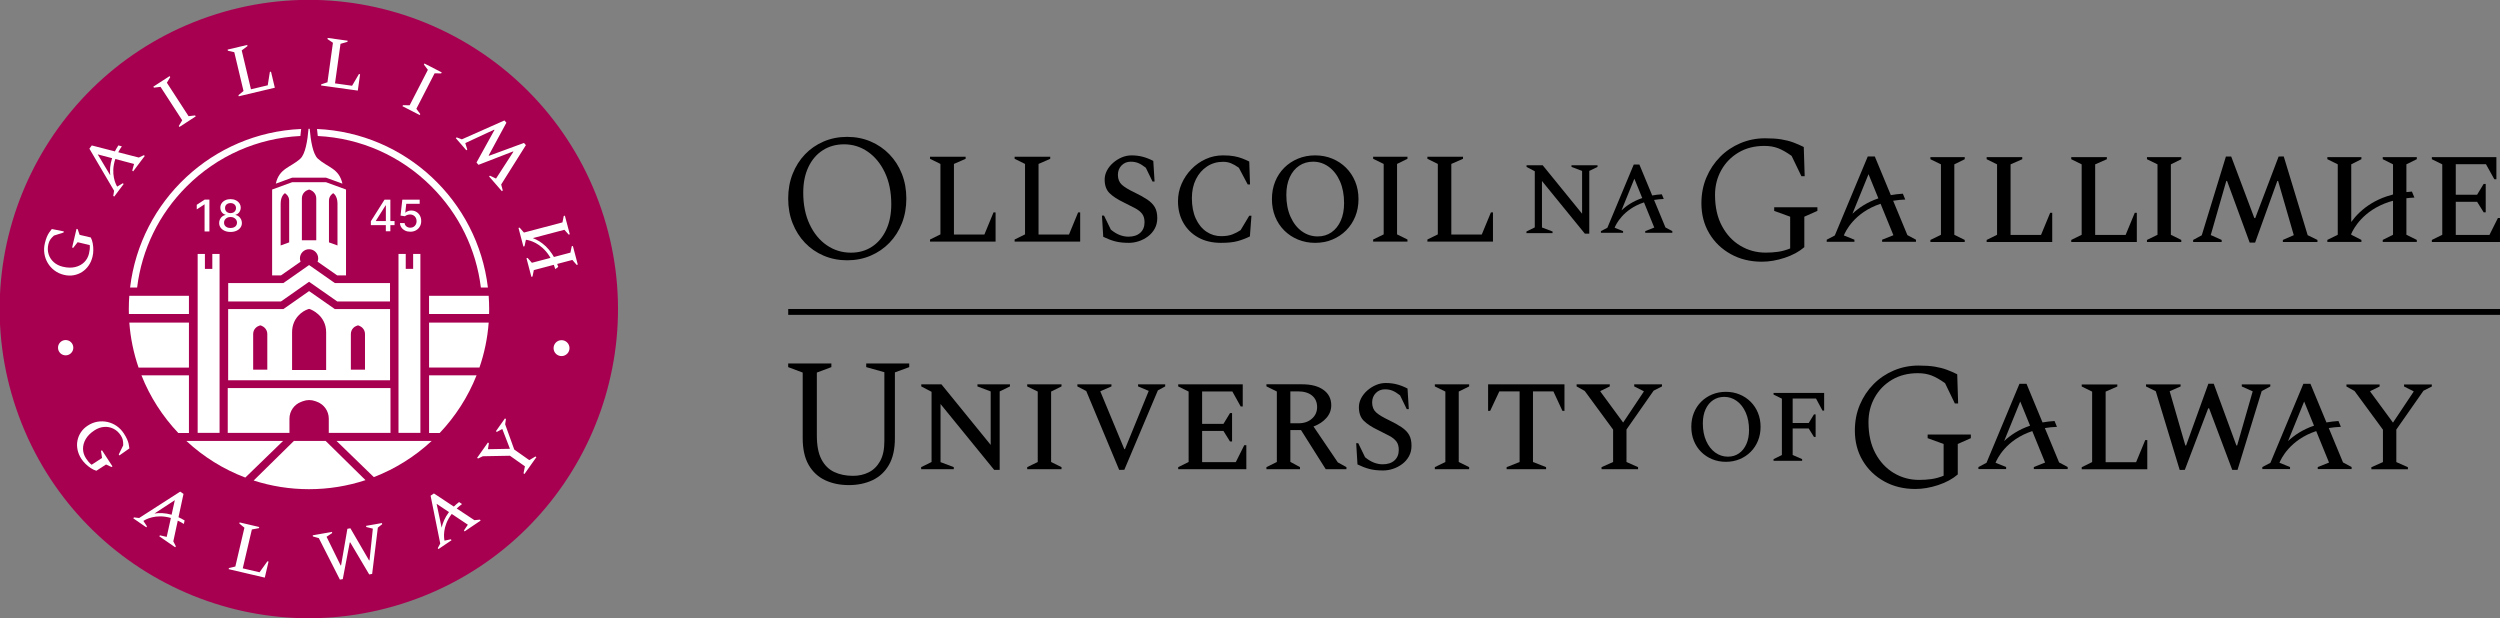 <svg xmlns="http://www.w3.org/2000/svg" xmlns:svg="http://www.w3.org/2000/svg" width="180.058mm" height="44.51mm" viewBox="0 0 180.058 44.51" id="svg1"><rect x="0" y="0" width="180.058" height="44.51" fill="#808080" stroke="none"/><defs id="defs1"><clipPath id="clipPath9"><path d="M 0,0 H 1920 V 1080 H 0 Z" transform="translate(-583.415,-957.501)" id="path9"></path></clipPath><clipPath id="clipPath17"><path d="M 0,0 H 1920 V 1080 H 0 Z" transform="translate(-479.411,-942)" id="path17"></path></clipPath><clipPath id="clipPath19"><path d="M 0,0 H 1920 V 1080 H 0 Z" transform="translate(-449.697,-936.569)" id="path19"></path></clipPath><clipPath id="clipPath23"><path d="M 0,0 H 1920 V 1080 H 0 Z" transform="translate(-320.463,-940.418)" id="path23"></path></clipPath><clipPath id="clipPath25"><path d="M 0,0 H 1920 V 1080 H 0 Z" transform="translate(-339.294,-940.418)" id="path25"></path></clipPath><clipPath id="clipPath27"><path d="M 0,0 H 1920 V 1080 H 0 Z" transform="translate(-358.5,-940.418)" id="path27"></path></clipPath><clipPath id="clipPath32"><path d="M 0,0 H 1920 V 1080 H 0 Z" transform="translate(-430.017,-943.567)" id="path32"></path></clipPath><clipPath id="clipPath34"><path d="M 0,0 H 1920 V 1080 H 0 Z" transform="translate(-262.956,-936.86)" id="path34"></path></clipPath><clipPath id="clipPath37"><path d="M 0,0 H 1920 V 1080 H 0 Z" transform="translate(-442.357,-895.718)" id="path37"></path></clipPath><clipPath id="clipPath43"><path d="M 0,0 H 1920 V 1080 H 0 Z" transform="translate(-510.382,-895.592)" id="path43"></path></clipPath><clipPath id="clipPath45"><path d="M 0,0 H 1920 V 1080 H 0 Z" transform="translate(-568.348,-895.592)" id="path45"></path></clipPath><clipPath id="clipPath47"><path d="M 0,0 H 1920 V 1080 H 0 Z" transform="translate(-481.027,-890.169)" id="path47"></path></clipPath><clipPath id="clipPath53"><path d="M 0,0 H 1920 V 1080 H 0 Z" transform="translate(-348.552,-894.209)" id="path53"></path></clipPath><clipPath id="clipPath55"><path d="M 0,0 H 1920 V 1080 H 0 Z" transform="translate(-372.368,-893.947)" id="path55"></path></clipPath><clipPath id="clipPath60"><path d="M 0,0 H 1920 V 1080 H 0 Z" transform="translate(-263.289,-890.963)" id="path60"></path></clipPath><clipPath id="clipPath62"><path d="M 0,0 H 1920 V 1080 H 0 Z" transform="translate(-212.764,-947.309)" id="path62"></path></clipPath><clipPath id="clipPath64"><path d="M 0,0 H 1920 V 1080 H 0 Z" transform="translate(-163.512,-974.846)" id="path64"></path></clipPath><clipPath id="clipPath66"><path d="M 0,0 H 1920 V 1080 H 0 Z" transform="translate(-128.084,-951.916)" id="path66"></path></clipPath><clipPath id="clipPath68"><path d="M 0,0 H 1920 V 1080 H 0 Z" transform="translate(-128.572,-929.613)" id="path68"></path></clipPath><clipPath id="clipPath70"><path d="M 0,0 H 1920 V 1080 H 0 Z" transform="translate(-146.308,-952.506)" id="path70"></path></clipPath><clipPath id="clipPath72"><path d="M 0,0 H 1920 V 1080 H 0 Z" transform="translate(-178.086,-951.916)" id="path72"></path></clipPath><clipPath id="clipPath74"><path d="M 0,0 H 1920 V 1080 H 0 Z" transform="translate(-153.1,-930.571)" id="path74"></path></clipPath><clipPath id="clipPath76"><path d="M 0,0 H 1920 V 1080 H 0 Z" transform="translate(-158.846,-933.771)" id="path76"></path></clipPath><clipPath id="clipPath78"><path d="M 0,0 H 1920 V 1080 H 0 Z" transform="translate(-128.572,-924.133)" id="path78"></path></clipPath><clipPath id="clipPath81"><path d="M 0,0 H 1920 V 1080 H 0 Z" transform="translate(-150.003,-899.981)" id="path81"></path></clipPath><clipPath id="clipPath83"><path d="M 0,0 H 1920 V 1080 H 0 Z" transform="translate(-166.323,-892.592)" id="path83"></path></clipPath><clipPath id="clipPath85"><path d="M 0,0 H 1920 V 1080 H 0 Z" transform="translate(-128.042,-899.981)" id="path85"></path></clipPath><clipPath id="clipPath87"><path d="M 0,0 H 1920 V 1080 H 0 Z" transform="translate(-189.766,-929.613)" id="path87"></path></clipPath><clipPath id="clipPath89"><path d="M 0,0 H 1920 V 1080 H 0 Z" transform="translate(-128.572,-901.626)" id="path89"></path></clipPath><clipPath id="clipPath91"><path d="M 0,0 H 1920 V 1080 H 0 Z" transform="translate(-177.598,-914.96)" id="path91"></path></clipPath><clipPath id="clipPath93"><path d="M 0,0 H 1920 V 1080 H 0 Z" transform="translate(-177.598,-901.599)" id="path93"></path></clipPath><clipPath id="clipPath97"><path d="M 0,0 H 1920 V 1080 H 0 Z" transform="translate(-149.092,-904.515)" id="path97"></path></clipPath><clipPath id="clipPath101"><path d="M 0,0 H 1920 V 1080 H 0 Z" transform="translate(-175.73,-945.977)" id="path101"></path></clipPath><clipPath id="clipPath104"><path d="M 0,0 H 1920 V 1080 H 0 Z" transform="translate(-138.735,-945.818)" id="path104"></path></clipPath></defs><g id="layer1" transform="translate(-10.598,-83.648)"><path id="path8" d="M 0,0 V 0.42 H -6.95 V 0 l 2.098,-1.049 v -6.153 c -0.453,-0.117 -0.888,-0.246 -1.302,-0.387 -2.4,-0.812 -4.173,-2.016 -5.464,-3.227 -0.736,-0.689 -1.312,-1.376 -1.757,-1.993 v 11.76 L -11.303,0 v 0.42 h -6.95 V 0 l 2.124,-1.049 v -14.372 l -2.124,-1.049 v -0.42 h 6.95 v 0.42 l -2.072,1.049 v 0.183 c 0.444,1.032 2.381,4.759 7.685,6.513 0.266,0.087 0.554,0.16 0.838,0.237 v -6.933 L -6.95,-16.47 v -0.42 H 0 v 0.42 l -2.124,1.049 v 7.454 c 0.524,0.061 1.064,0.111 1.634,0.134 l -0.507,1.224 C -1.386,-6.634 -1.758,-6.67 -2.124,-6.71 v 5.661 z" style="fill:#000000 icc-color(sRGB-IEC61966-2, 0.1, 0, 0, 0);fill-opacity:1;fill-rule:nonzero;stroke:none" transform="matrix(0.353,0,0,-0.353,184.664,95.113)" clip-path="url(#clipPath9)"></path><path id="path10" d="m 149.632,101.077 v -0.148 l 0.759,-0.37 v -5.074 l -0.759,-0.37 v -0.148 h 2.472 v 0.148 l -0.75,0.37 v 5.074 l 0.75,0.37 v 0.148 z" style="fill:#000000 icc-color(sRGB-IEC61966-2, 0.1, 0, 0, 0);fill-opacity:1;fill-rule:nonzero;stroke:none;stroke-width:0.353"></path><path id="path11" d="m 165.229,101.077 v -0.148 l 0.759,-0.37 v -5.074 l -0.759,-0.37 v -0.148 h 2.472 v 0.148 l -0.75,0.37 v 5.074 l 0.75,0.37 v 0.148 z" style="fill:#000000 icc-color(sRGB-IEC61966-2, 0.1, 0, 0, 0);fill-opacity:1;fill-rule:nonzero;stroke:none;stroke-width:0.353"></path><path id="path12" d="m 153.683,101.077 v -0.148 l 0.75,-0.37 v -5.074 l -0.75,-0.37 v -0.148 h 2.565 v 0.148 l -0.842,0.37 v 5.083 h 2.194 l 0.658,-1.592 h 0.148 v 2.102 z" style="fill:#000000 icc-color(sRGB-IEC61966-2, 0.1, 0, 0, 0);fill-opacity:1;fill-rule:nonzero;stroke:none;stroke-width:0.353"></path><path id="path13" d="m 159.776,101.077 v -0.148 l 0.75,-0.37 v -5.074 l -0.75,-0.37 v -0.148 h 2.565 v 0.148 l -0.842,0.37 v 5.083 h 2.194 l 0.658,-1.592 h 0.148 v 2.102 z" style="fill:#000000 icc-color(sRGB-IEC61966-2, 0.1, 0, 0, 0);fill-opacity:1;fill-rule:nonzero;stroke:none;stroke-width:0.353"></path><path id="path14" d="m 185.748,101.077 v -0.148 l 0.75,-0.37 v -5.074 l -0.75,-0.37 v -0.148 h 4.648 v 1.592 h -0.148 l -0.602,-1.083 h -2.176 v 2.195 h 1.537 l 0.472,-0.778 h 0.148 v 2.046 h -0.148 l -0.472,-0.759 h -1.537 v 2.389 h 2.426 l 0.611,-1.222 h 0.148 v 1.731 z" style="fill:#000000 icc-color(sRGB-IEC61966-2, 0.1, 0, 0, 0);fill-opacity:1;fill-rule:nonzero;stroke:none;stroke-width:0.353"></path><path id="path15" d="m 175.082,94.919 1.722,5.667 0.704,0.343 v 0.148 h -2.491 v -0.148 l 0.787,-0.343 -1.13,-3.907 h -0.055 l -1.602,4.444 h -0.389 l -1.63,-4.444 h -0.055 l -1.12,3.898 0.787,0.352 v 0.148 h -2.055 v -0.148 l 0.62,-0.333 1.741,-5.676 h 0.38 l 1.667,4.435 h 0.065 l 1.685,-4.435 z" style="fill:#000000 icc-color(sRGB-IEC61966-2, 0.1, 0, 0, 0);fill-opacity:1;fill-rule:nonzero;stroke:none;stroke-width:0.353"></path><path id="path16" d="m 0,0 -2.905,7.011 c 0,0 10e-4,10e-4 10e-4,10e-4 0.765,0.127 1.589,0.212 2.469,0.248 L -0.926,8.449 C -1.8,8.395 -2.612,8.298 -3.377,8.158 -3.378,8.158 -3.379,8.157 -3.38,8.157 l -3.266,7.883 h -1.439 l -6.725,-16.118 -1.649,-0.864 v -0.419 h 5.653 v 0.419 l -2.158,0.874 c 0.307,0.771 2.11,4.674 7.495,6.461 0,0 0,0 0,0 l 2.617,-6.419 -2.303,-0.916 v -0.419 h 6.908 v 0.419 z M -11.207,4.361 C -11.208,4.36 -11.21,4.358 -11.211,4.357 l 3.282,8.072 2.011,-4.932 C -8.241,6.708 -9.957,5.538 -11.207,4.361" style="fill:#000000 icc-color(sRGB-IEC61966-2, 0.1, 0, 0, 0);fill-opacity:1;fill-rule:nonzero;stroke:none" transform="matrix(0.353,0,0,-0.353,147.974,100.581)" clip-path="url(#clipPath17)"></path><path id="path18" d="m 0,0 c -2.37,0 -4.487,0.518 -6.351,1.556 -1.864,1.036 -3.327,2.449 -4.388,4.24 -1.062,1.789 -1.592,3.832 -1.592,6.128 0,1.901 0.339,3.654 1.018,5.259 0.679,1.604 1.611,3.005 2.796,4.203 1.185,1.197 2.567,2.129 4.147,2.795 1.58,0.667 3.259,1 5.037,1 1.308,0 2.412,-0.074 3.314,-0.222 0.901,-0.148 1.715,-0.358 2.444,-0.629 0.728,-0.272 1.438,-0.581 2.129,-0.926 L 8.739,17.442 H 8.073 l -2,4.147 c -1.037,0.741 -1.963,1.265 -2.777,1.574 -0.815,0.309 -1.741,0.463 -2.778,0.463 -1.999,0 -3.752,-0.444 -5.258,-1.333 -1.506,-0.889 -2.685,-2.092 -3.537,-3.611 -0.851,-1.518 -1.277,-3.203 -1.277,-5.054 0,-2.469 0.469,-4.58 1.407,-6.333 0.938,-1.753 2.191,-3.098 3.759,-4.036 1.567,-0.939 3.289,-1.407 5.166,-1.407 0.864,0 1.697,0.055 2.499,0.166 0.802,0.111 1.635,0.339 2.5,0.685 v 6.481 l -3.259,1.185 v 0.74 h 8.814 v -0.74 L 8.665,9.184 V 2.963 C 7.604,2.049 6.271,1.327 4.666,0.796 3.061,0.266 1.506,0 0,0" style="fill:#000000 icc-color(sRGB-IEC61966-2, 0.1, 0, 0, 0);fill-opacity:1;fill-rule:nonzero;stroke:none" transform="matrix(0.353,0,0,-0.353,137.492,102.497)" clip-path="url(#clipPath19)"></path><path id="path20" d="m 77.581,101.047 v -0.148 l 0.75,-0.37 v -5.074 l -0.75,-0.37 v -0.148 h 2.565 v 0.148 l -0.842,0.37 v 5.083 h 2.194 l 0.657,-1.592 h 0.148 v 2.102 z" style="fill:#000000 icc-color(sRGB-IEC61966-2, 0.1, 0, 0, 0);fill-opacity:1;fill-rule:nonzero;stroke:none;stroke-width:0.353"></path><path id="path21" d="m 83.674,101.047 v -0.148 l 0.75,-0.37 v -5.074 l -0.75,-0.37 v -0.148 h 2.565 v 0.148 l -0.842,0.37 v 5.083 h 2.194 l 0.657,-1.592 h 0.148 v 2.102 z" style="fill:#000000 icc-color(sRGB-IEC61966-2, 0.1, 0, 0, 0);fill-opacity:1;fill-rule:nonzero;stroke:none;stroke-width:0.353"></path><path id="path22" d="m 0,0 c -1.102,0 -2.043,0.105 -2.822,0.315 -0.779,0.21 -1.579,0.516 -2.401,0.919 l -0.263,4.33 h 0.42 l 1.391,-2.861 c 0.613,-0.508 1.216,-0.875 1.811,-1.102 0.595,-0.227 1.19,-0.341 1.785,-0.341 1.015,0 1.815,0.262 2.402,0.787 0.585,0.525 0.879,1.242 0.879,2.152 0,0.718 -0.162,1.291 -0.486,1.719 -0.324,0.429 -0.805,0.814 -1.443,1.155 -0.639,0.341 -1.422,0.739 -2.349,1.194 -1.243,0.595 -2.196,1.221 -2.861,1.877 -0.665,0.656 -0.997,1.579 -0.997,2.769 0,0.63 0.153,1.237 0.459,1.824 0.306,0.586 0.722,1.111 1.247,1.575 0.525,0.463 1.11,0.835 1.758,1.115 0.647,0.28 1.321,0.42 2.021,0.42 0.822,0 1.592,-0.096 2.31,-0.288 0.717,-0.193 1.425,-0.473 2.126,-0.84 l 0.262,-4.2 h -0.42 l -1.365,2.809 c -0.56,0.437 -1.067,0.752 -1.522,0.944 -0.455,0.193 -0.971,0.289 -1.549,0.289 -0.752,0 -1.377,-0.254 -1.876,-0.761 -0.499,-0.508 -0.748,-1.146 -0.748,-1.916 0,-0.857 0.266,-1.531 0.8,-2.021 0.534,-0.49 1.396,-1.015 2.586,-1.575 C 2.205,9.781 3.075,9.295 3.766,8.832 4.457,8.368 4.969,7.848 5.302,7.27 5.634,6.693 5.8,5.958 5.8,5.065 5.8,4.243 5.625,3.517 5.275,2.887 4.925,2.257 4.461,1.728 3.884,1.299 3.307,0.87 2.681,0.547 2.007,0.328 1.334,0.109 0.665,0 0,0" style="fill:#000000 icc-color(sRGB-IEC61966-2, 0.1, 0, 0, 0);fill-opacity:1;fill-rule:nonzero;stroke:none" transform="matrix(0.353,0,0,-0.353,91.901,101.139)" clip-path="url(#clipPath23)"></path><path id="path24" d="m 0,0 c -1.802,0 -3.359,0.367 -4.672,1.102 -1.312,0.735 -2.327,1.741 -3.044,3.019 -0.718,1.277 -1.076,2.729 -1.076,4.357 0,1.259 0.244,2.449 0.735,3.569 0.489,1.119 1.158,2.117 2.008,2.992 0.848,0.875 1.824,1.562 2.926,2.06 1.102,0.499 2.274,0.748 3.517,0.748 0.892,0 1.644,-0.057 2.257,-0.17 0.612,-0.114 1.159,-0.263 1.64,-0.447 0.481,-0.183 0.967,-0.398 1.457,-0.642 L 5.905,11.916 H 5.433 l -1.811,3.412 c -0.595,0.42 -1.133,0.726 -1.614,0.918 -0.482,0.192 -1.02,0.289 -1.614,0.289 -1.208,0 -2.293,-0.315 -3.255,-0.945 -0.962,-0.63 -1.719,-1.501 -2.27,-2.611 -0.551,-1.112 -0.827,-2.393 -0.827,-3.846 0,-1.627 0.267,-3.022 0.8,-4.186 0.534,-1.163 1.256,-2.052 2.166,-2.664 0.909,-0.612 1.916,-0.918 3.018,-0.918 0.91,0 1.675,0.122 2.297,0.367 0.62,0.245 1.176,0.534 1.666,0.866 l 1.759,2.94 H 6.194 L 5.879,1.312 C 5.109,0.927 4.287,0.612 3.412,0.367 2.537,0.123 1.4,0 0,0" style="fill:#000000 icc-color(sRGB-IEC61966-2, 0.1, 0, 0, 0);fill-opacity:1;fill-rule:nonzero;stroke:none" transform="matrix(0.353,0,0,-0.353,98.544,101.139)" clip-path="url(#clipPath25)"></path><path id="path26" d="m 0,0 c -1.26,0 -2.428,0.223 -3.504,0.669 -1.076,0.446 -2.012,1.067 -2.808,1.864 -0.797,0.796 -1.413,1.736 -1.851,2.821 -0.437,1.085 -0.656,2.274 -0.656,3.57 0,1.294 0.219,2.484 0.656,3.569 0.438,1.085 1.054,2.025 1.851,2.821 0.796,0.796 1.732,1.418 2.808,1.864 1.076,0.446 2.244,0.669 3.504,0.669 1.26,0 2.428,-0.223 3.504,-0.669 C 4.58,16.732 5.516,16.11 6.312,15.314 7.108,14.518 7.729,13.578 8.175,12.493 8.622,11.408 8.845,10.218 8.845,8.924 8.845,7.628 8.622,6.439 8.175,5.354 7.729,4.269 7.108,3.329 6.312,2.533 5.516,1.736 4.58,1.115 3.504,0.669 2.428,0.223 1.26,0 0,0 m 0.525,1.312 c 1.067,0 2.003,0.28 2.808,0.84 0.805,0.56 1.435,1.347 1.89,2.362 0.455,1.015 0.682,2.213 0.682,3.596 0,1.697 -0.28,3.18 -0.84,4.449 -0.56,1.268 -1.321,2.252 -2.283,2.952 -0.963,0.7 -2.03,1.05 -3.202,1.05 -1.068,0 -2.012,-0.276 -2.835,-0.826 C -4.077,15.183 -4.72,14.4 -5.184,13.386 -5.647,12.37 -5.879,11.172 -5.879,9.79 c 0,-1.698 0.284,-3.185 0.853,-4.462 0.568,-1.278 1.338,-2.266 2.31,-2.966 0.971,-0.7 2.051,-1.05 3.241,-1.05" style="fill:#000000 icc-color(sRGB-IEC61966-2, 0.1, 0, 0, 0);fill-opacity:1;fill-rule:nonzero;stroke:none" transform="matrix(0.353,0,0,-0.353,105.319,101.139)" clip-path="url(#clipPath27)"></path><path id="path28" d="m 109.496,101.047 v -0.148 l 0.759,-0.37 v -5.074 l -0.759,-0.37 v -0.148 h 2.472 v 0.148 l -0.75,0.37 v 5.074 l 0.75,0.37 v 0.148 z" style="fill:#000000 icc-color(sRGB-IEC61966-2, 0.1, 0, 0, 0);fill-opacity:1;fill-rule:nonzero;stroke:none;stroke-width:0.353"></path><path id="path29" d="m 113.404,101.047 v -0.148 l 0.75,-0.37 v -5.074 l -0.75,-0.37 v -0.148 h 2.565 v 0.148 l -0.842,0.37 v 5.083 h 2.194 l 0.658,-1.592 h 0.148 v 2.102 z" style="fill:#000000 icc-color(sRGB-IEC61966-2, 0.1, 0, 0, 0);fill-opacity:1;fill-rule:nonzero;stroke:none;stroke-width:0.353"></path><path id="path30" d="m 120.538,100.44 v -0.119 l 0.6,-0.296 v -4.044 l -0.593,-0.311 v -0.119 h 1.163 l 2.837,3.489 v -3.082 l -0.763,-0.289 v -0.119 h 1.874 v 0.119 l -0.593,0.289 v 4.518 h -0.319 l -3.089,-3.792 v 3.348 l 0.763,0.289 v 0.119 z" style="fill:#000000 icc-color(sRGB-IEC61966-2, 0.1, 0, 0, 0);fill-opacity:1;fill-rule:nonzero;stroke:none;stroke-width:0.353"></path><path id="path31" d="m 0,0 -2.324,5.609 c 0,0 10e-4,0 10e-4,0 0.611,0.102 1.271,0.17 1.975,0.199 L -0.741,6.759 C -1.44,6.716 -2.09,6.638 -2.701,6.526 c -10e-4,0 -0.002,0 -0.003,0 l -2.613,6.306 h -1.151 l -5.38,-12.894 -1.319,-0.691 v -0.335 h 4.522 v 0.335 l -1.726,0.698 c 0.245,0.618 1.688,3.74 5.996,5.169 0,0.001 0,0.001 0,0.001 l 2.093,-5.136 -1.842,-0.732 v -0.335 h 5.527 v 0.335 z M -8.966,3.489 C -8.967,3.488 -8.968,3.487 -8.969,3.485 l 2.626,6.458 1.608,-3.946 C -6.593,5.367 -7.966,4.43 -8.966,3.489" style="fill:#000000 icc-color(sRGB-IEC61966-2, 0.1, 0, 0, 0);fill-opacity:1;fill-rule:nonzero;stroke:none" transform="matrix(0.353,0,0,-0.353,130.549,100.029)" clip-path="url(#clipPath32)"></path><path id="path33" d="m 0,0 c -1.728,0 -3.327,0.315 -4.796,0.945 -1.469,0.629 -2.74,1.505 -3.814,2.629 -1.074,1.123 -1.913,2.449 -2.518,3.981 -0.605,1.53 -0.907,3.208 -0.907,5.036 0,1.826 0.302,3.505 0.907,5.036 0.605,1.53 1.444,2.857 2.518,3.981 1.074,1.123 2.345,2 3.814,2.629 1.469,0.63 3.068,0.944 4.796,0.944 1.728,0 3.326,-0.314 4.796,-0.944 1.468,-0.629 2.746,-1.506 3.832,-2.629 1.086,-1.124 1.932,-2.451 2.537,-3.981 0.605,-1.531 0.907,-3.21 0.907,-5.036 0,-1.828 -0.302,-3.506 -0.907,-5.036 C 10.56,6.023 9.714,4.697 8.628,3.574 7.542,2.45 6.264,1.574 4.796,0.945 3.326,0.315 1.728,0 0,0 m 0.778,1.556 c 1.629,0 3.061,0.407 4.295,1.222 1.234,0.814 2.197,1.962 2.889,3.443 0.691,1.482 1.037,3.222 1.037,5.222 0,2.468 -0.433,4.616 -1.296,6.443 -0.865,1.827 -2.025,3.246 -3.481,4.259 -1.457,1.012 -3.074,1.518 -4.851,1.518 -1.63,0 -3.074,-0.401 -4.333,-1.204 -1.259,-0.802 -2.241,-1.944 -2.944,-3.425 -0.704,-1.481 -1.056,-3.221 -1.056,-5.221 0,-2.469 0.432,-4.623 1.297,-6.462 0.863,-1.84 2.03,-3.265 3.499,-4.277 1.469,-1.013 3.116,-1.518 4.944,-1.518" style="fill:#000000 icc-color(sRGB-IEC61966-2, 0.1, 0, 0, 0);fill-opacity:1;fill-rule:nonzero;stroke:none" transform="matrix(0.353,0,0,-0.353,71.614,102.395)" clip-path="url(#clipPath34)"></path><path id="path35" d="M 67.368,106.325 H 190.656 v -0.422 H 67.368 Z" style="fill:#000000 icc-color(sRGB-IEC61966-2, 0.1, 0, 0, 0);fill-opacity:1;fill-rule:nonzero;stroke:none;stroke-width:0.353"></path><path id="path36" d="m 0,0 c -1.008,0 -1.942,0.178 -2.803,0.535 -0.861,0.357 -1.61,0.854 -2.247,1.491 -0.637,0.637 -1.13,1.389 -1.48,2.257 -0.35,0.868 -0.525,1.82 -0.525,2.856 0,1.036 0.175,1.987 0.525,2.856 0.35,0.867 0.843,1.619 1.48,2.257 0.637,0.636 1.386,1.133 2.247,1.49 0.861,0.357 1.795,0.536 2.803,0.536 1.008,0 1.942,-0.179 2.803,-0.536 0.861,-0.357 1.61,-0.854 2.247,-1.49 C 5.687,11.614 6.184,10.862 6.541,9.995 6.898,9.126 7.076,8.175 7.076,7.139 7.076,6.103 6.898,5.151 6.541,4.283 6.184,3.415 5.687,2.663 5.05,2.026 4.413,1.389 3.664,0.892 2.803,0.535 1.942,0.178 1.008,0 0,0 m 0.42,1.05 c 0.854,0 1.603,0.224 2.247,0.672 0.643,0.447 1.147,1.078 1.511,1.889 0.364,0.812 0.546,1.771 0.546,2.877 0,1.358 -0.224,2.544 -0.672,3.559 -0.448,1.015 -1.057,1.802 -1.826,2.362 -0.77,0.56 -1.624,0.84 -2.562,0.84 -0.854,0 -1.61,-0.221 -2.267,-0.661 -0.659,-0.441 -1.173,-1.068 -1.544,-1.88 -0.371,-0.812 -0.556,-1.771 -0.556,-2.876 0,-1.358 0.227,-2.548 0.682,-3.57 C -3.566,3.24 -2.95,2.45 -2.173,1.89 -1.396,1.33 -0.532,1.05 0.42,1.05" style="fill:#000000 icc-color(sRGB-IEC61966-2, 0.1, 0, 0, 0);fill-opacity:1;fill-rule:nonzero;stroke:none" transform="matrix(0.353,0,0,-0.353,134.902,116.909)" clip-path="url(#clipPath37)"></path><path id="path38" d="m 138.335,116.835 v -0.119 l 0.6,-0.296 v -4.059 l -0.6,-0.296 v -0.119 h 3.644 v 1.274 h -0.119 l -0.466,-0.867 h -1.682 v 1.763 h 1.156 l 0.378,-0.622 h 0.119 v 1.622 h -0.119 l -0.378,-0.607 h -1.156 v 1.911 l 0.682,0.296 v 0.119 z" style="fill:#000000 icc-color(sRGB-IEC61966-2, 0.1, 0, 0, 0);fill-opacity:1;fill-rule:nonzero;stroke:none;stroke-width:0.353"></path><path id="path39" d="m 160.53,117.446 v -0.148 l 0.75,-0.37 v -5.074 l -0.75,-0.37 v -0.148 h 2.565 v 0.148 l -0.842,0.37 v 5.083 h 2.194 l 0.658,-1.592 h 0.148 v 2.102 z" style="fill:#000000 icc-color(sRGB-IEC61966-2, 0.1, 0, 0, 0);fill-opacity:1;fill-rule:nonzero;stroke:none;stroke-width:0.353"></path><path id="path40" d="m 167.586,117.492 -1.722,-5.667 -0.704,-0.343 v -0.148 h 2.491 v 0.148 l -0.787,0.343 1.13,3.907 h 0.055 l 1.602,-4.444 h 0.389 l 1.63,4.444 h 0.055 l 1.12,-3.898 -0.787,-0.352 v -0.148 h 2.055 v 0.148 l -0.62,0.333 -1.741,5.676 h -0.38 l -1.667,-4.435 h -0.065 l -1.685,4.435 z" style="fill:#000000 icc-color(sRGB-IEC61966-2, 0.1, 0, 0, 0);fill-opacity:1;fill-rule:nonzero;stroke:none;stroke-width:0.353"></path><path id="path41" d="m 181.392,117.446 v -0.148 l 0.833,-0.37 v -2.333 l -2.046,-2.787 -0.583,-0.324 v -0.148 h 2.389 v 0.148 l -0.676,0.333 v 0.037 l 1.639,2.232 1.482,-2.222 v -0.037 l -0.685,-0.343 v -0.148 h 2 v 0.148 l -0.602,0.306 -1.954,2.796 v 2.342 l 0.834,0.37 v 0.148 z" style="fill:#000000 icc-color(sRGB-IEC61966-2, 0.1, 0, 0, 0);fill-opacity:1;fill-rule:nonzero;stroke:none;stroke-width:0.353"></path><path id="path42" d="m 0,0 -2.905,7.011 c 0,0 10e-4,10e-4 10e-4,10e-4 0.765,0.127 1.589,0.212 2.469,0.248 L -0.926,8.449 C -1.8,8.394 -2.612,8.297 -3.377,8.158 -3.378,8.158 -3.379,8.157 -3.38,8.157 l -3.266,7.883 h -1.439 l -6.725,-16.118 -1.649,-0.864 v -0.419 h 5.652 v 0.419 l -2.157,0.873 c 0.307,0.772 2.11,4.675 7.495,6.462 0,0 0,0 0,0 l 2.616,-6.419 -2.302,-0.916 v -0.419 h 6.908 v 0.419 z M -11.207,4.361 C -11.208,4.36 -11.21,4.358 -11.211,4.357 l 3.283,8.072 2.01,-4.932 C -8.241,6.708 -9.958,5.538 -11.207,4.361" style="fill:#000000 icc-color(sRGB-IEC61966-2, 0.1, 0, 0, 0);fill-opacity:1;fill-rule:nonzero;stroke:none" transform="matrix(0.353,0,0,-0.353,158.9,116.953)" clip-path="url(#clipPath43)"></path><path id="path44" d="m 0,0 -2.905,7.011 c 0,0 10e-4,10e-4 10e-4,10e-4 0.765,0.127 1.589,0.212 2.469,0.248 L -0.926,8.449 C -1.8,8.394 -2.612,8.297 -3.377,8.158 -3.378,8.158 -3.379,8.157 -3.38,8.157 l -3.266,7.883 h -1.439 l -6.725,-16.118 -1.649,-0.864 v -0.419 h 5.652 v 0.419 l -2.157,0.873 c 0.307,0.772 2.11,4.675 7.495,6.462 0,0 0,0 0,0 l 2.617,-6.419 -2.303,-0.916 v -0.419 h 6.908 v 0.419 z M -11.207,4.361 C -11.208,4.36 -11.21,4.358 -11.211,4.357 l 3.283,8.072 2.01,-4.932 C -8.241,6.708 -9.958,5.538 -11.207,4.361" style="fill:#000000 icc-color(sRGB-IEC61966-2, 0.1, 0, 0, 0);fill-opacity:1;fill-rule:nonzero;stroke:none" transform="matrix(0.353,0,0,-0.353,179.349,116.953)" clip-path="url(#clipPath45)"></path><path id="path46" d="m 0,0 c -2.37,0 -4.487,0.518 -6.351,1.556 -1.864,1.036 -3.327,2.449 -4.388,4.24 -1.062,1.789 -1.592,3.832 -1.592,6.128 0,1.901 0.339,3.654 1.018,5.259 0.679,1.604 1.611,3.005 2.796,4.203 1.185,1.197 2.567,2.129 4.147,2.795 1.58,0.667 3.259,1 5.037,1 1.308,0 2.412,-0.074 3.314,-0.222 0.901,-0.148 1.715,-0.358 2.444,-0.629 0.728,-0.272 1.438,-0.581 2.129,-0.926 L 8.739,17.442 H 8.073 l -2,4.147 c -1.037,0.741 -1.963,1.265 -2.777,1.574 -0.815,0.309 -1.741,0.463 -2.778,0.463 -1.999,0 -3.752,-0.444 -5.258,-1.333 -1.506,-0.889 -2.685,-2.092 -3.537,-3.611 -0.851,-1.518 -1.277,-3.203 -1.277,-5.054 0,-2.469 0.469,-4.58 1.407,-6.333 0.938,-1.753 2.191,-3.098 3.759,-4.036 1.567,-0.939 3.289,-1.407 5.166,-1.407 0.864,0 1.697,0.055 2.499,0.166 0.802,0.111 1.635,0.339 2.5,0.685 v 6.481 l -3.259,1.185 v 0.74 h 8.814 v -0.74 L 8.665,9.184 V 2.963 C 7.604,2.049 6.271,1.327 4.666,0.796 3.061,0.266 1.506,0 0,0" style="fill:#000000 icc-color(sRGB-IEC61966-2, 0.1, 0, 0, 0);fill-opacity:1;fill-rule:nonzero;stroke:none" transform="matrix(0.353,0,0,-0.353,148.544,118.866)" clip-path="url(#clipPath47)"></path><path id="path48" d="m 76.942,117.441 v -0.148 l 0.75,-0.37 v -5.055 l -0.741,-0.389 v -0.148 h 1.454 l 3.546,4.361 v -3.852 l -0.954,-0.361 v -0.148 h 2.342 v 0.148 l -0.741,0.361 v 5.648 h -0.398 l -3.861,-4.741 v 4.185 l 0.954,0.361 v 0.148 z" style="fill:#000000 icc-color(sRGB-IEC61966-2, 0.1, 0, 0, 0);fill-opacity:1;fill-rule:nonzero;stroke:none;stroke-width:0.353"></path><path id="path49" d="m 84.58,117.441 v -0.148 l 0.759,-0.37 v -5.074 l -0.759,-0.37 v -0.148 h 2.472 v 0.148 l -0.75,0.37 v 5.074 l 0.75,0.37 v 0.148 z" style="fill:#000000 icc-color(sRGB-IEC61966-2, 0.1, 0, 0, 0);fill-opacity:1;fill-rule:nonzero;stroke:none;stroke-width:0.353"></path><path id="path50" d="m 91.203,117.487 -2.37,-5.676 -0.639,-0.333 v -0.148 h 2.454 v 0.148 l -0.805,0.352 1.731,4.166 h 0.046 l 1.713,-4.194 -0.768,-0.324 v -0.148 h 1.954 v 0.148 l -0.528,0.287 -2.417,5.722 z" style="fill:#000000 icc-color(sRGB-IEC61966-2, 0.1, 0, 0, 0);fill-opacity:1;fill-rule:nonzero;stroke:none;stroke-width:0.353"></path><path id="path51" d="m 95.456,117.441 v -0.148 l 0.75,-0.37 v -5.074 l -0.75,-0.37 v -0.148 h 4.648 v 1.592 h -0.148 l -0.602,-1.083 h -2.176 v 2.337 h 1.537 l 0.472,-0.778 h 0.148 v 2.046 h -0.148 l -0.472,-0.759 h -1.537 v 2.246 h 2.426 l 0.611,-1.222 h 0.148 v 1.731 z" style="fill:#000000 icc-color(sRGB-IEC61966-2, 0.1, 0, 0, 0);fill-opacity:1;fill-rule:nonzero;stroke:none;stroke-width:0.353"></path><path id="path52" d="M 0,0 V 0.42 L 2.126,1.47 V 15.853 L 0,16.902 v 0.42 h 7.296 c 1.838,0 3.285,-0.38 4.344,-1.141 1.059,-0.762 1.588,-1.807 1.588,-3.137 0,-0.98 -0.333,-1.846 -0.997,-2.598 C 11.565,9.693 10.691,9.116 9.606,8.714 L 14.567,1.391 16.325,0.42 V 0 H 12.099 L 7.06,7.979 H 4.882 V 1.496 L 6.85,0.42 V 0 Z M 6.43,15.879 H 4.882 V 9.37 h 1.706 c 1.085,0 1.982,0.31 2.69,0.932 0.709,0.62 1.063,1.412 1.063,2.375 0,0.997 -0.346,1.78 -1.037,2.349 -0.691,0.568 -1.649,0.853 -2.874,0.853" style="fill:#000000 icc-color(sRGB-IEC61966-2, 0.1, 0, 0, 0);fill-opacity:1;fill-rule:nonzero;stroke:none" transform="matrix(0.353,0,0,-0.353,101.81,117.441)" clip-path="url(#clipPath53)"></path><path id="path54" d="m 0,0 c -1.103,0 -2.043,0.105 -2.822,0.315 -0.779,0.21 -1.579,0.516 -2.401,0.919 l -0.263,4.33 h 0.42 l 1.391,-2.861 c 0.613,-0.508 1.216,-0.875 1.811,-1.102 0.595,-0.227 1.19,-0.341 1.785,-0.341 1.015,0 1.815,0.262 2.402,0.787 0.585,0.525 0.879,1.242 0.879,2.152 0,0.718 -0.162,1.291 -0.486,1.719 -0.324,0.429 -0.805,0.814 -1.443,1.155 -0.639,0.341 -1.422,0.739 -2.349,1.194 -1.243,0.595 -2.196,1.221 -2.861,1.877 -0.665,0.656 -0.997,1.579 -0.997,2.769 0,0.63 0.153,1.238 0.459,1.824 0.306,0.586 0.722,1.111 1.247,1.575 0.525,0.463 1.11,0.835 1.758,1.115 0.647,0.28 1.321,0.42 2.021,0.42 0.822,0 1.592,-0.096 2.309,-0.288 0.718,-0.193 1.426,-0.473 2.127,-0.84 l 0.262,-4.2 h -0.42 l -1.365,2.809 c -0.56,0.437 -1.067,0.752 -1.522,0.944 -0.455,0.193 -0.971,0.289 -1.549,0.289 -0.752,0 -1.377,-0.254 -1.876,-0.761 -0.499,-0.508 -0.748,-1.146 -0.748,-1.916 0,-0.857 0.266,-1.531 0.8,-2.021 0.534,-0.49 1.396,-1.015 2.586,-1.575 C 2.205,9.781 3.074,9.295 3.766,8.832 4.457,8.368 4.969,7.848 5.301,7.27 5.634,6.693 5.8,5.958 5.8,5.065 5.8,4.243 5.625,3.517 5.275,2.887 4.925,2.257 4.461,1.728 3.884,1.299 3.307,0.87 2.681,0.547 2.007,0.328 1.334,0.109 0.665,0 0,0" style="fill:#000000 icc-color(sRGB-IEC61966-2, 0.1, 0, 0, 0);fill-opacity:1;fill-rule:nonzero;stroke:none" transform="matrix(0.353,0,0,-0.353,110.212,117.533)" clip-path="url(#clipPath55)"></path><path id="path56" d="m 113.939,117.441 v -0.148 l 0.759,-0.37 v -5.074 l -0.759,-0.37 v -0.148 h 2.472 v 0.148 l -0.75,0.37 v 5.074 l 0.75,0.37 v 0.148 z" style="fill:#000000 icc-color(sRGB-IEC61966-2, 0.1, 0, 0, 0);fill-opacity:1;fill-rule:nonzero;stroke:none;stroke-width:0.353"></path><path id="path57" d="m 119.11,117.441 v -0.148 l 0.935,-0.37 v -5.083 h -1.463 l -0.657,1.398 h -0.149 v -1.907 h 5.5 v 1.907 h -0.148 l -0.648,-1.398 h -1.472 v 5.083 l 0.944,0.37 v 0.148 z" style="fill:#000000 icc-color(sRGB-IEC61966-2, 0.1, 0, 0, 0);fill-opacity:1;fill-rule:nonzero;stroke:none;stroke-width:0.353"></path><path id="path58" d="m 125.946,117.441 v -0.148 l 0.833,-0.37 v -2.333 l -2.046,-2.787 -0.583,-0.324 v -0.148 h 2.389 v 0.148 l -0.676,0.333 v 0.037 l 1.639,2.232 1.482,-2.222 v -0.037 l -0.685,-0.343 v -0.148 h 2 v 0.148 l -0.602,0.306 -1.954,2.796 v 2.342 l 0.834,0.37 v 0.148 z" style="fill:#000000 icc-color(sRGB-IEC61966-2, 0.1, 0, 0, 0);fill-opacity:1;fill-rule:nonzero;stroke:none;stroke-width:0.353"></path><path id="path59" d="m 0,0 c -1.802,0 -3.413,0.333 -4.832,1 -1.42,0.667 -2.537,1.703 -3.352,3.111 -0.815,1.407 -1.222,3.233 -1.222,5.48 v 13.368 l -2.962,1.111 v 0.741 h 8.813 V 24.07 l -2.963,-1.111 v -12.85 c 0,-2.049 0.315,-3.672 0.945,-4.869 0.629,-1.198 1.5,-2.055 2.611,-2.574 1.111,-0.518 2.382,-0.777 3.814,-0.777 1.185,0 2.259,0.24 3.222,0.722 0.962,0.481 1.734,1.24 2.314,2.277 0.58,1.037 0.87,2.395 0.87,4.074 V 23.034 L 3.555,24.07 v 0.741 h 8.776 V 24.07 L 9.406,22.997 V 9.591 C 9.406,7.344 8.999,5.518 8.184,4.111 7.369,2.703 6.252,1.667 4.833,1 3.413,0.333 1.802,0 0,0" style="fill:#000000 icc-color(sRGB-IEC61966-2, 0.1, 0, 0, 0);fill-opacity:1;fill-rule:nonzero;stroke:none" transform="matrix(0.353,0,0,-0.353,71.731,118.586)" clip-path="url(#clipPath60)"></path><path id="path61" d="m 0,0 c 11.263,-32.96 -6.325,-68.81 -39.286,-80.073 -32.96,-11.263 -68.809,6.326 -80.073,39.286 -11.263,32.959 6.326,68.81 39.286,80.073 C -47.113,50.549 -11.263,32.96 0,0" style="fill:#a80050 icc-color(sRGB-IEC61966-2, 0.1, 0.659, 0, 0.314);fill-opacity:1;fill-rule:nonzero;stroke:none" transform="matrix(0.353,0,0,-0.353,53.907,98.708)" clip-path="url(#clipPath62)"></path><path id="path63" d="m 0,0 -0.235,0.033 -1.395,-2.384 -3.485,0.484 1.121,8.071 1.42,0.403 0.033,0.235 -4.073,0.565 -0.032,-0.235 1.109,-0.754 -1.119,-8.056 -1.273,-0.423 -0.032,-0.235 7.497,-1.041 z m 12.174,-8.336 -3.525,1.813 0.109,0.211 1.354,-0.029 3.72,7.234 -0.811,1.084 0.108,0.211 3.524,-1.812 -0.108,-0.211 -1.341,0.021 -3.72,-7.233 0.798,-1.078 z m 9.695,-7.035 -0.401,1.321 5.89,2.739 0.058,-0.068 -3.662,-6.637 0.408,-0.47 7.056,2.731 0.058,-0.068 -3.538,-5.468 -1.241,0.591 -0.179,-0.155 2.616,-3.011 0.179,0.155 -0.325,1.211 5.043,8.032 -0.39,0.448 -7.131,-2.62 -0.068,0.078 3.612,6.672 -0.399,0.459 -8.69,-3.855 -1.054,0.4 -0.179,-0.156 2.158,-2.485 z m -72.056,-8.406 -5.044,8.589 0.493,0.656 4.713,-1.212 c 0,0 0,10e-4 0,0.002 0.199,0.396 0.433,0.8 0.708,1.217 l 0.71,-0.184 c -0.285,-0.413 -0.529,-0.818 -0.733,-1.21 0,0 0,-10e-4 0,-10e-4 l 4.192,-1.078 1.03,0.476 0.191,-0.143 -2.367,-3.149 -0.191,0.143 0.371,1.364 -3.822,1.007 c 0,-10e-4 -10e-4,-10e-4 -10e-4,-10e-4 -1.03,-3.067 0.131,-5.226 0.378,-5.631 l 1.137,0.685 0.191,-0.144 -1.936,-2.576 -0.191,0.143 z m -0.407,6.649 -2.937,0.774 2.555,-4.262 c 0,0.001 0,0.002 0,0.003 -0.108,0.973 -0.054,2.157 0.382,3.485 m 73.923,-73.861 -3.611,2.385 c 0,0 0,0.001 0,0.001 0.321,0.304 0.683,0.608 1.087,0.906 l -0.611,0.405 c -0.396,-0.305 -0.749,-0.61 -1.065,-0.921 -0.001,0 -0.001,0 -0.002,-0.001 l -4.06,2.682 -0.68,-0.46 1.97,-9.763 -0.503,-0.934 0.134,-0.199 2.67,1.806 -0.134,0.198 -1.298,-0.277 c -0.102,0.463 -0.496,2.883 1.478,5.446 l 3.286,-2.197 -0.795,-1.168 0.133,-0.198 3.264,2.207 -0.133,0.197 z m -6.687,-1.518 c -0.001,-10e-4 -0.001,-0.002 -0.001,-0.004 l -1.027,4.863 2.525,-1.688 c -0.846,-1.115 -1.283,-2.216 -1.497,-3.171 m -63.862,17.081 c 0.067,-0.304 0.119,-0.61 0.154,-0.918 l -2.04,-1.435 -0.13,0.199 0.909,1.867 c 0.005,0.464 -0.027,0.839 -0.095,1.125 -0.068,0.286 -0.202,0.583 -0.402,0.89 -0.399,0.613 -0.897,1.069 -1.492,1.366 -0.595,0.297 -1.23,0.421 -1.906,0.371 -0.676,-0.051 -1.333,-0.284 -1.971,-0.7 -0.805,-0.524 -1.398,-1.117 -1.782,-1.779 -0.383,-0.663 -0.567,-1.336 -0.554,-2.018 0.013,-0.683 0.217,-1.326 0.611,-1.932 0.156,-0.24 0.326,-0.469 0.509,-0.686 0.183,-0.218 0.394,-0.42 0.634,-0.606 l 2.127,1.385 -0.211,1.439 0.199,0.129 2.138,-3.283 -0.199,-0.13 -1.114,0.515 -1.966,-1.28 c -0.377,0.108 -0.756,0.287 -1.136,0.535 -0.38,0.248 -0.738,0.535 -1.073,0.86 -0.336,0.324 -0.62,0.665 -0.852,1.022 -0.389,0.597 -0.65,1.215 -0.783,1.855 -0.133,0.639 -0.141,1.263 -0.023,1.871 0.118,0.608 0.352,1.177 0.704,1.707 0.351,0.53 0.817,0.984 1.398,1.362 0.638,0.416 1.304,0.681 1.996,0.796 0.694,0.114 1.376,0.095 2.048,-0.057 0.672,-0.153 1.294,-0.427 1.865,-0.824 0.57,-0.395 1.056,-0.9 1.455,-1.513 0.286,-0.44 0.505,-0.829 0.654,-1.168 0.15,-0.34 0.259,-0.661 0.328,-0.965 m -8.166,36.385 c 0.371,0.538 0.638,1.153 0.802,1.847 0.098,0.413 0.149,0.854 0.153,1.321 0.003,0.467 -0.036,0.924 -0.119,1.37 -0.082,0.447 -0.214,0.844 -0.396,1.192 l -2.282,0.54 -0.397,1.161 -0.231,0.055 -0.902,-3.813 0.231,-0.055 0.896,1.146 2.47,-0.584 c 0.031,-0.302 0.03,-0.595 -10e-4,-0.877 -0.031,-0.283 -0.08,-0.563 -0.146,-0.843 -0.166,-0.703 -0.491,-1.294 -0.976,-1.774 -0.485,-0.481 -1.1,-0.811 -1.844,-0.99 -0.744,-0.181 -1.583,-0.16 -2.517,0.061 -0.741,0.176 -1.364,0.49 -1.866,0.945 -0.503,0.454 -0.851,0.999 -1.047,1.635 -0.195,0.636 -0.209,1.311 -0.04,2.023 0.084,0.357 0.207,0.658 0.366,0.905 0.161,0.247 0.41,0.528 0.749,0.845 l 1.98,0.63 0.054,0.231 -2.447,0.487 c -0.198,-0.237 -0.384,-0.486 -0.558,-0.745 -0.173,-0.259 -0.33,-0.56 -0.472,-0.902 -0.142,-0.343 -0.274,-0.77 -0.395,-1.28 -0.168,-0.712 -0.198,-1.412 -0.091,-2.098 0.107,-0.686 0.337,-1.325 0.69,-1.918 0.353,-0.591 0.81,-1.099 1.371,-1.521 0.561,-0.422 1.212,-0.722 1.954,-0.897 0.674,-0.16 1.324,-0.183 1.95,-0.072 0.627,0.111 1.2,0.334 1.722,0.668 0.521,0.334 0.967,0.77 1.339,1.307 m -3.127,-16.71 c 0.027,-0.862 -0.65,-1.584 -1.512,-1.611 -0.862,-0.027 -1.583,0.65 -1.61,1.512 -0.027,0.862 0.649,1.584 1.512,1.611 0.862,0.027 1.583,-0.65 1.61,-1.512 m 21.46,-34.64 1.022,4.758 -0.675,0.467 -8.379,-5.384 -1.054,0.129 -0.136,-0.196 2.653,-1.832 0.136,0.196 -0.73,1.109 c 0.394,0.263 2.506,1.51 5.611,0.603 v 0 l -0.853,-3.86 -1.377,0.317 -0.135,-0.197 3.241,-2.239 0.136,0.196 -0.518,1.011 0.91,4.231 v 0 c 0.4,-0.188 0.815,-0.415 1.239,-0.683 l 0.155,0.717 c -0.427,0.257 -0.84,0.475 -1.244,0.657 -10e-4,0 -10e-4,0 -0.002,0 m -1.405,0.514 c -1.345,0.382 -2.53,0.389 -3.498,0.242 -10e-4,0 -0.002,0 -0.003,0 l 4.156,2.723 z m 42.923,-1.702 0.041,-0.233 -0.886,-0.7 -1.161,-9.445 -0.599,-0.107 -3.871,6.535 -0.102,-0.018 -1.421,-7.472 -0.585,-0.103 -4.301,8.463 -1.207,0.344 -0.041,0.234 3.931,0.696 0.041,-0.234 -1.146,-0.76 2.875,-5.853 0.088,0.016 1.286,7.463 0.614,0.109 3.814,-6.56 0.088,0.015 0.679,6.467 -1.341,0.335 -0.041,0.234 z m -24.984,-10.045 -3.425,0.803 1.86,7.934 1.45,0.269 0.054,0.232 -4.003,0.937 -0.054,-0.231 1.035,-0.852 -1.855,-7.919 -1.307,-0.304 -0.054,-0.231 7.37,-1.728 0.769,3.281 -0.231,0.054 z m -6.458,106.414 -0.055,0.231 4,0.951 0.055,-0.231 -1.177,-0.89 1.886,-7.927 3.422,0.814 0.435,2.727 0.231,0.055 0.78,-3.277 -7.365,-1.752 -0.055,0.231 1.032,0.856 -1.882,7.912 z m -13.741,-7.37 4.426,-6.824 -0.698,-1.161 0.129,-0.199 3.325,2.157 -0.13,0.199 -1.331,-0.156 -4.426,6.824 0.685,1.152 -0.129,0.2 -3.325,-2.157 0.13,-0.2 z m 76.492,-75.414 0.193,-0.138 -2.431,-3.443 -0.194,0.137 0.286,1.434 -3.056,2.158 -5.541,-0.103 -0.964,-0.464 -0.194,0.137 2.209,3.128 0.194,-0.137 -0.189,-1.193 0.049,-0.034 4.437,0.082 -1.54,3.995 -0.048,0.034 -1.082,-0.581 -0.194,0.138 1.849,2.619 0.194,-0.137 -0.156,-1.071 1.854,-5.144 3.068,-2.166 z m 5.275,23.729 c -0.897,-0.029 -1.601,-0.778 -1.573,-1.676 0.028,-0.896 0.778,-1.6 1.675,-1.572 0.897,0.028 1.601,0.778 1.573,1.675 -0.029,0.897 -0.779,1.601 -1.675,1.573 m 3.366,15.419 -0.229,-0.06 -0.88,1.01 -3.097,-0.817 c 0.075,-0.195 0.148,-0.392 0.218,-0.602 l -0.597,-0.454 c -0.095,0.309 -0.2,0.597 -0.309,0.875 l -4.077,-1.076 -0.267,-1.313 -0.23,-0.061 -1.003,3.802 0.23,0.06 0.876,-0.996 3.793,1.001 c -0.083,0.144 -0.165,0.291 -0.251,0.424 -1.725,2.648 -4.043,3.17 -4.672,3.264 l -0.1,-0.026 -0.275,-1.285 -0.229,-0.061 -1.003,3.802 0.23,0.061 0.88,-1.011 7.861,2.074 0.268,1.313 0.229,0.061 1.003,-3.802 -0.23,-0.061 -0.872,0.983 -6.433,-1.698 c 0.402,-0.155 0.861,-0.37 1.344,-0.673 0.848,-0.532 1.763,-1.328 2.553,-2.524 0.137,-0.205 0.271,-0.425 0.4,-0.656 l 3.366,0.888 0.271,1.299 0.23,0.061 z" style="fill:#ffffff icc-color(sRGB-IEC61966-2, 0.1, 1, 1, 1);fill-opacity:1;fill-rule:nonzero;stroke:none" transform="matrix(0.353,0,0,-0.353,36.532,88.994)" clip-path="url(#clipPath64)"></path><path id="path65" d="m 0,0 c 6.258,6.259 14.45,9.882 23.228,10.312 0.057,0.426 0.11,0.901 0.156,1.431 -18.09,-0.783 -32.789,-14.631 -34.9,-32.345 h 1.433 C -9.124,-12.824 -5.63,-5.63 0,0" style="fill:#ffffff icc-color(sRGB-IEC61966-2, 0.1, 1, 1, 1);fill-opacity:1;fill-rule:nonzero;stroke:none" transform="matrix(0.353,0,0,-0.353,24.033,97.083)" clip-path="url(#clipPath66)"></path><path id="path67" d="m 0,0 h -12.169 c -0.064,-0.891 -0.098,-1.79 -0.098,-2.698 0,-0.341 0.005,-0.681 0.014,-1.019 H 0 Z" style="fill:#ffffff icc-color(sRGB-IEC61966-2, 0.1, 1, 1, 1);fill-opacity:1;fill-rule:nonzero;stroke:none" transform="matrix(0.353,0,0,-0.353,24.206,104.951)" clip-path="url(#clipPath68)"></path><path id="path69" d="m 0,0 3.343,1.221 h 6.901 L 13.589,0 c -0.7,3.161 -3.014,3.283 -5.005,5.093 -1.016,0.923 -1.47,3.666 -1.67,6.095 -0.046,0 -0.092,0.002 -0.138,0.002 -0.034,0 -0.069,-0.002 -0.104,-0.002 C 6.473,8.759 6.019,6.016 5,5.093 3.011,3.283 0.698,3.161 0,0" style="fill:#ffffff icc-color(sRGB-IEC61966-2, 0.1, 1, 1, 1);fill-opacity:1;fill-rule:nonzero;stroke:none" transform="matrix(0.353,0,0,-0.353,30.463,96.875)" clip-path="url(#clipPath70)"></path><path id="path71" d="m 0,0 c 5.63,-5.63 9.124,-12.824 10.083,-20.602 h 1.433 C 9.406,-2.9 -5.276,10.943 -23.35,11.742 c 0.046,-0.531 0.099,-1.006 0.156,-1.432 C -14.429,9.872 -6.25,6.25 0,0" style="fill:#ffffff icc-color(sRGB-IEC61966-2, 0.1, 1, 1, 1);fill-opacity:1;fill-rule:nonzero;stroke:none" transform="matrix(0.353,0,0,-0.353,41.673,97.083)" clip-path="url(#clipPath72)"></path><path id="path73" d="M 0,0 -5.241,-3.672 H -16.512 V -18.195 H 16.522 V -3.672 H 5.257 Z m -8.524,-16.035 h -2.884 v 7.264 c 0,1.043 0.796,1.572 1.219,1.699 l 0.246,0.08 0.241,-0.083 c 0.436,-0.165 1.178,-0.703 1.178,-1.696 z m 12.005,-0.07 H -3.47 V -8.4 c 0,2.915 2.142,4.349 3.278,4.71 l 0.215,0.057 0.218,-0.075 c 0.125,-0.042 3.24,-1.23 3.24,-4.692 z m 5.044,7.334 c 0,1.043 0.793,1.572 1.213,1.699 l 0.244,0.08 0.249,-0.083 c 0.436,-0.165 1.177,-0.703 1.177,-1.696 v -7.264 H 8.525 Z" style="fill:#ffffff icc-color(sRGB-IEC61966-2, 0.1, 1, 1, 1);fill-opacity:1;fill-rule:nonzero;stroke:none" transform="matrix(0.353,0,0,-0.353,32.859,104.613)" clip-path="url(#clipPath74)"></path><path id="path75" d="m 0,0 h 1.793 v 17.524 l -4.087,1.492 h -6.902 l -4.088,-1.492 V 0 h 1.804 l 3.999,2.801 c -0.082,0.208 -0.128,0.439 -0.128,0.677 0,1.031 0.836,1.866 1.864,1.866 1.031,0 1.863,-0.835 1.863,-1.866 0,-0.238 -0.045,-0.469 -0.128,-0.677 z m -1.685,15.277 c 0,1.013 0.86,1.497 0.86,1.497 0,0 0.878,-0.474 0.878,-2.131 V 6.109 l -1.738,0.634 z m -8.12,-8.534 -1.738,-0.634 v 8.534 c 0,1.657 0.877,2.131 0.877,2.131 0,0 0.861,-0.484 0.861,-1.497 z m 5.527,0.431 h -2.934 v 8.535 c 0,1.061 0.807,1.6 1.234,1.727 l 0.25,0.083 0.251,-0.085 c 0.441,-0.171 1.199,-0.717 1.199,-1.725 z" style="fill:#ffffff icc-color(sRGB-IEC61966-2, 0.1, 1, 1, 1);fill-opacity:1;fill-rule:nonzero;stroke:none" transform="matrix(0.353,0,0,-0.353,34.886,103.484)" clip-path="url(#clipPath76)"></path><path id="path77" d="m 0,0 h -12.163 c 0.238,-3.188 0.884,-6.263 1.884,-9.174 H 0 Z" style="fill:#ffffff icc-color(sRGB-IEC61966-2, 0.1, 1, 1, 1);fill-opacity:1;fill-rule:nonzero;stroke:none" transform="matrix(0.353,0,0,-0.353,24.206,106.884)" clip-path="url(#clipPath78)"></path><path id="path79" d="m 38.687,104.033 h -3.974 l -1.854,-1.295 -1.849,1.295 h -3.976 v 1.326 h 3.802 l 2.023,-1.417 2.027,1.417 h 3.801 z" style="fill:#ffffff icc-color(sRGB-IEC61966-2, 0.1, 1, 1, 1);fill-opacity:1;fill-rule:nonzero;stroke:none;stroke-width:0.353"></path><path id="path80" d="m 0,0 -8.212,-8.077 c 3.559,-1.147 7.353,-1.769 11.293,-1.769 4.027,0 7.902,0.649 11.528,1.845 L 6.475,0 Z" style="fill:#ffffff icc-color(sRGB-IEC61966-2, 0.1, 1, 1, 1);fill-opacity:1;fill-rule:nonzero;stroke:none" transform="matrix(0.353,0,0,-0.353,31.766,115.405)" clip-path="url(#clipPath81)"></path><path id="path82" d="M 0,0 C 4.409,1.701 8.406,4.228 11.805,7.39 H -7.621 Z" style="fill:#ffffff icc-color(sRGB-IEC61966-2, 0.1, 1, 1, 1);fill-opacity:1;fill-rule:nonzero;stroke:none" transform="matrix(0.353,0,0,-0.353,37.523,118.012)" clip-path="url(#clipPath83)"></path><path id="path84" d="M 0,0 C 3.457,-3.215 7.532,-5.773 12.03,-7.475 L 19.739,0 Z" style="fill:#ffffff icc-color(sRGB-IEC61966-2, 0.1, 1, 1, 1);fill-opacity:1;fill-rule:nonzero;stroke:none" transform="matrix(0.353,0,0,-0.353,24.019,115.405)" clip-path="url(#clipPath85)"></path><path id="path86" d="M 0,0 H -12.168 V -3.717 H 0.084 c 0.009,0.338 0.015,0.678 0.015,1.019 C 0.099,-1.79 0.065,-0.891 0,0" style="fill:#ffffff icc-color(sRGB-IEC61966-2, 0.1, 1, 1, 1);fill-opacity:1;fill-rule:nonzero;stroke:none" transform="matrix(0.353,0,0,-0.353,45.794,104.951)" clip-path="url(#clipPath87)"></path><path id="path88" d="M 0,0 H -1.005 0 V 11.741 H -9.691 C -7.945,7.337 -5.374,3.352 -2.168,-0.027 H 0 Z" style="fill:#ffffff icc-color(sRGB-IEC61966-2, 0.1, 1, 1, 1);fill-opacity:1;fill-rule:nonzero;stroke:none" transform="matrix(0.353,0,0,-0.353,24.206,114.825)" clip-path="url(#clipPath89)"></path><path id="path90" d="m 0,0 h 10.279 c 1,2.911 1.646,5.985 1.884,9.174 H 0 Z" style="fill:#ffffff icc-color(sRGB-IEC61966-2, 0.1, 1, 1, 1);fill-opacity:1;fill-rule:nonzero;stroke:none" transform="matrix(0.353,0,0,-0.353,41.501,110.121)" clip-path="url(#clipPath91)"></path><path id="path92" d="M 0,0 H 2.167 C 5.373,3.378 7.945,7.364 9.69,11.767 H 0 Z" style="fill:#ffffff icc-color(sRGB-IEC61966-2, 0.1, 1, 1, 1);fill-opacity:1;fill-rule:nonzero;stroke:none" transform="matrix(0.353,0,0,-0.353,41.501,114.834)" clip-path="url(#clipPath93)"></path><path id="path94" d="m 34.276,114.834 h 4.441 v -0.009 h -4.441 z" style="fill:#ffffff icc-color(sRGB-IEC61966-2, 0.1, 1, 1, 1);fill-opacity:1;fill-rule:nonzero;stroke:none;stroke-width:0.353"></path><path id="path95" d="m 27.004,114.834 h 4.441 v -0.009 h -4.441 z" style="fill:#ffffff icc-color(sRGB-IEC61966-2, 0.1, 1, 1, 1);fill-opacity:1;fill-rule:nonzero;stroke:none;stroke-width:0.353"></path><path id="path96" d="M 0,0 C 0,1.528 0.947,2.895 2.377,3.433 L 2.756,3.575 C 3.58,3.885 4.49,3.884 5.313,3.571 L 5.661,3.438 C 7.084,2.897 8.025,1.533 8.025,0.01 v -2.899 h 12.59 V 6.258 H -12.59 V -2.889 H 0 Z" style="fill:#ffffff icc-color(sRGB-IEC61966-2, 0.1, 1, 1, 1);fill-opacity:1;fill-rule:nonzero;stroke:none" transform="matrix(0.353,0,0,-0.353,31.445,113.805)" clip-path="url(#clipPath97)"></path><path id="path98" d="m 25.89,101.938 v 1.077 h -0.534 v -1.077 h -0.522 v 12.886 h 1.578 v -12.886 z" style="fill:#ffffff icc-color(sRGB-IEC61966-2, 0.1, 1, 1, 1);fill-opacity:1;fill-rule:nonzero;stroke:none;stroke-width:0.353"></path><path id="path99" d="m 40.876,101.938 h -0.522 v 1.077 h -0.533 v -1.077 h -0.522 v 12.886 h 1.578 z" style="fill:#ffffff icc-color(sRGB-IEC61966-2, 0.1, 1, 1, 1);fill-opacity:1;fill-rule:nonzero;stroke:none;stroke-width:0.353"></path><path id="path100" d="M 0,0 C -0.177,0.322 -0.42,0.577 -0.727,0.763 -1.034,0.95 -1.384,1.043 -1.777,1.043 -2.016,1.043 -2.24,1.002 -2.449,0.92 -2.658,0.839 -2.825,0.737 -2.951,0.615 h -0.038 l 0.205,1.804 h 2.735 v 0.834 h -3.544 l -0.362,-3.248 0.891,-0.132 c 0.122,0.108 0.281,0.196 0.478,0.264 0.198,0.067 0.394,0.1 0.589,0.1 0.256,-0.002 0.483,-0.062 0.681,-0.179 0.199,-0.118 0.354,-0.279 0.468,-0.485 0.113,-0.205 0.169,-0.44 0.169,-0.702 0,-0.258 -0.054,-0.488 -0.164,-0.689 -0.111,-0.201 -0.262,-0.359 -0.454,-0.474 -0.192,-0.114 -0.412,-0.171 -0.659,-0.171 -0.311,0 -0.578,0.089 -0.8,0.267 -0.222,0.179 -0.345,0.406 -0.368,0.683 h -0.944 c 0.012,-0.342 0.112,-0.646 0.299,-0.912 0.187,-0.267 0.437,-0.476 0.751,-0.628 0.313,-0.152 0.667,-0.228 1.062,-0.228 0.432,0 0.815,0.093 1.15,0.281 0.335,0.188 0.597,0.446 0.787,0.773 0.19,0.327 0.284,0.7 0.282,1.117 C 0.265,-0.692 0.177,-0.322 0,0" style="fill:#ffffff icc-color(sRGB-IEC61966-2, 0.1, 1, 1, 1);fill-opacity:1;fill-rule:nonzero;stroke:none" transform="matrix(0.353,0,0,-0.353,40.842,99.178)" clip-path="url(#clipPath101)"></path><path id="path102" d="m 38.714,98.031 h -0.423 l -0.982,1.552 v 0.278 h 1.078 v 0.444 h 0.327 v -0.444 h 0.301 v -0.291 h -0.301 z m -0.325,1.539 h -0.721 v -0.018 l 0.703,-1.113 h 0.018 z" style="fill:#ffffff icc-color(sRGB-IEC61966-2, 0.1, 1, 1, 1);fill-opacity:1;fill-rule:nonzero;stroke:none;stroke-width:0.353"></path><path id="path103" d="M 0,0 C -0.196,0.156 -0.417,0.255 -0.661,0.298 V 0.336 C -0.344,0.414 -0.088,0.588 0.11,0.858 0.307,1.127 0.407,1.437 0.409,1.787 0.407,2.118 0.315,2.415 0.135,2.676 -0.045,2.938 -0.292,3.146 -0.605,3.297 -0.918,3.449 -1.273,3.525 -1.67,3.525 -2.071,3.525 -2.428,3.45 -2.742,3.299 -3.056,3.148 -3.303,2.942 -3.482,2.68 -3.661,2.418 -3.75,2.12 -3.748,1.787 -3.75,1.437 -3.653,1.127 -3.458,0.858 -3.263,0.588 -3.003,0.414 -2.679,0.336 V 0.298 C -2.925,0.255 -3.147,0.156 -3.347,0 -3.546,-0.156 -3.704,-0.35 -3.819,-0.582 -3.935,-0.815 -3.992,-1.069 -3.99,-1.345 c -0.002,-0.352 0.096,-0.666 0.293,-0.942 0.197,-0.276 0.471,-0.492 0.82,-0.649 0.349,-0.157 0.751,-0.236 1.207,-0.236 0.452,0 0.853,0.079 1.202,0.236 0.349,0.157 0.622,0.373 0.819,0.649 0.198,0.276 0.298,0.59 0.3,0.942 -0.002,0.276 -0.062,0.53 -0.18,0.763 C 0.353,-0.35 0.196,-0.156 0,0 m -2.79,1.705 c -0.002,0.203 0.044,0.381 0.137,0.534 0.094,0.153 0.224,0.271 0.393,0.355 0.169,0.083 0.365,0.126 0.59,0.126 0.221,0 0.415,-0.043 0.583,-0.126 C -0.92,2.51 -0.789,2.392 -0.694,2.239 -0.6,2.086 -0.551,1.908 -0.549,1.705 -0.551,1.496 -0.601,1.315 -0.697,1.16 -0.794,1.005 -0.926,0.884 -1.093,0.797 -1.261,0.71 -1.453,0.667 -1.67,0.667 c -0.22,0 -0.415,0.043 -0.583,0.13 -0.169,0.087 -0.302,0.208 -0.397,0.363 -0.095,0.155 -0.142,0.336 -0.14,0.545 m 2.279,-3.557 c -0.108,-0.162 -0.261,-0.289 -0.458,-0.379 -0.198,-0.09 -0.431,-0.135 -0.701,-0.135 -0.271,0 -0.507,0.045 -0.706,0.135 -0.199,0.09 -0.353,0.217 -0.46,0.379 -0.107,0.162 -0.16,0.352 -0.158,0.571 -0.002,0.227 0.055,0.427 0.169,0.601 0.115,0.174 0.272,0.311 0.471,0.411 0.2,0.1 0.428,0.15 0.684,0.15 0.255,0 0.481,-0.05 0.678,-0.15 0.198,-0.1 0.354,-0.237 0.47,-0.411 0.115,-0.174 0.174,-0.374 0.176,-0.601 C -0.348,-1.5 -0.403,-1.69 -0.511,-1.852" style="fill:#ffffff icc-color(sRGB-IEC61966-2, 0.1, 1, 1, 1);fill-opacity:1;fill-rule:nonzero;stroke:none" transform="matrix(0.353,0,0,-0.353,27.791,99.234)" clip-path="url(#clipPath104)"></path><path id="path105" d="m 24.769,98.397 v 0.332 l 0.55,-0.359 h 0.013 v 1.951 h 0.348 v -2.299 h -0.338 z" style="fill:#ffffff icc-color(sRGB-IEC61966-2, 0.1, 1, 1, 1);fill-opacity:1;fill-rule:nonzero;stroke:none;stroke-width:0.353"></path></g></svg>
